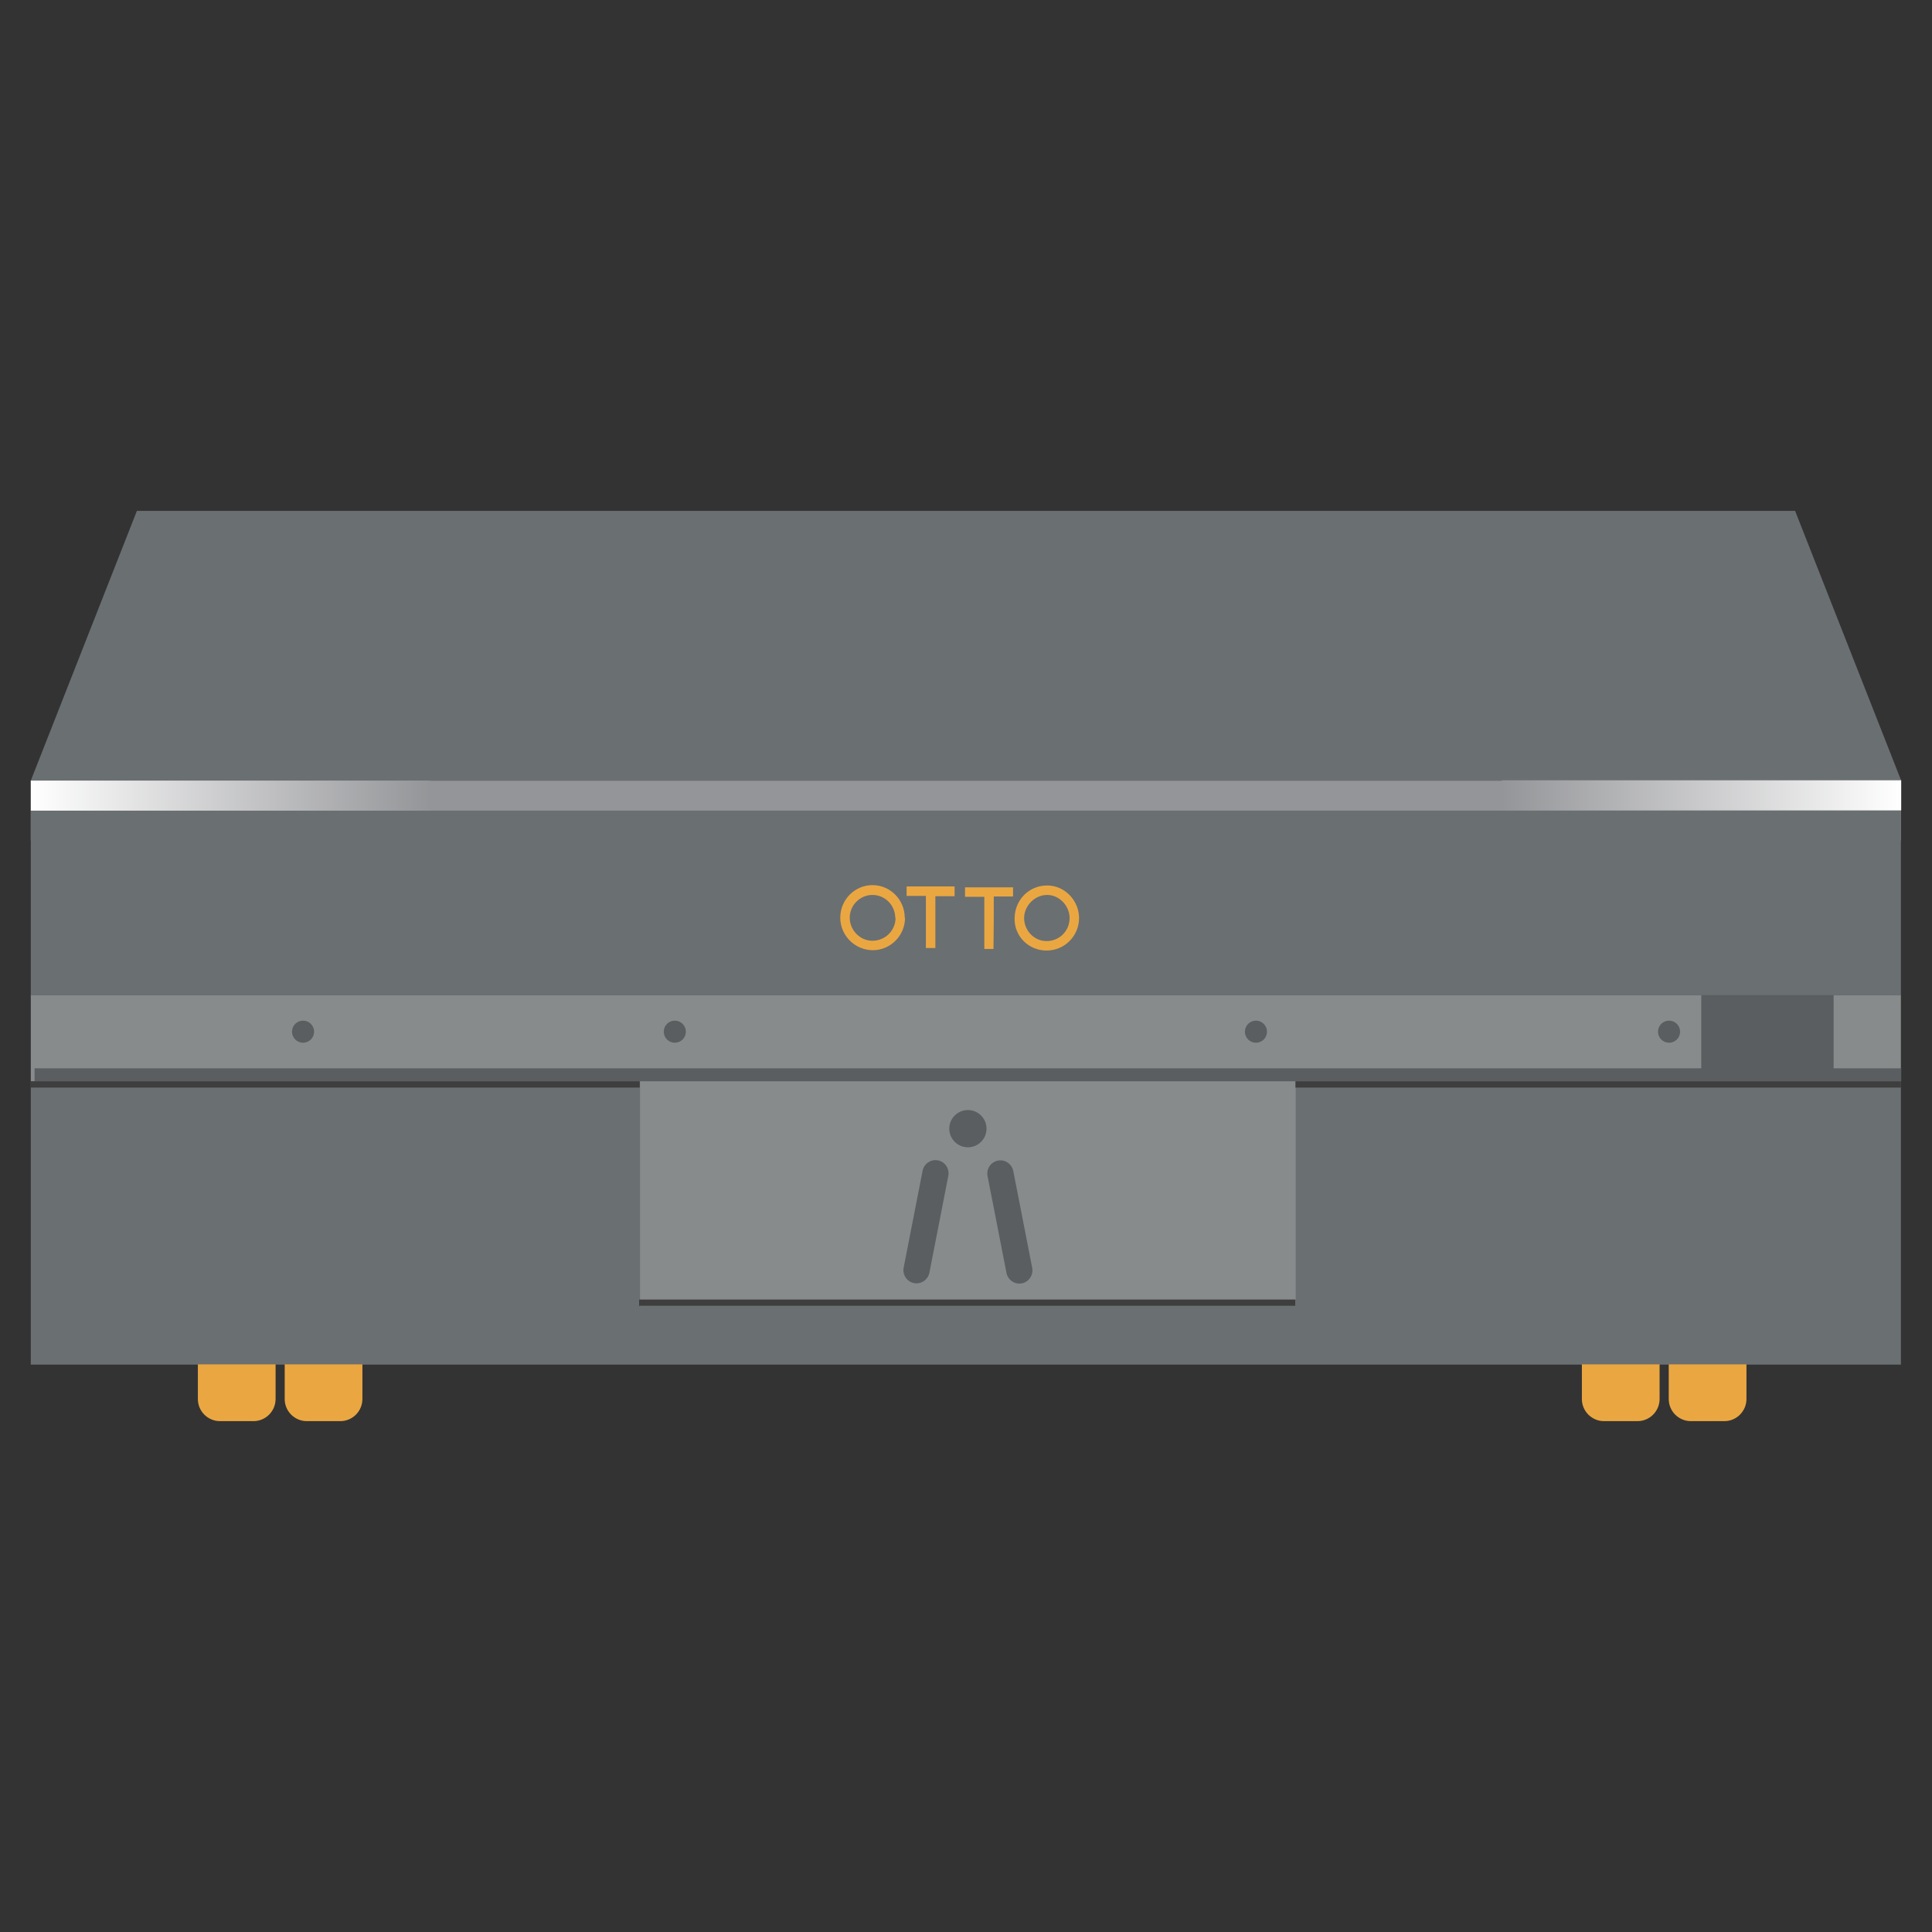 <svg xmlns="http://www.w3.org/2000/svg" xmlns:xlink="http://www.w3.org/1999/xlink" id="Capa_1" data-name="Capa 1" viewBox="0 0 500 500"><rect x="0" y="0" width="500" height="500" fill="#333333" stroke="none"/><defs><style>      .cls-1 {        fill: #888b8c;      }      .cls-2 {        fill: #eaa741;      }      .cls-3 {        fill: #3e3e3e;      }      .cls-4 {        fill: #949598;      }      .cls-5 {        fill: #5a5e60;      }      .cls-6 {        fill: url(#Degradado_sin_nombre);      }      .cls-7 {        fill: url(#Degradado_sin_nombre_2);      }      .cls-8 {        fill: #6a6f72;      }    </style><linearGradient id="Degradado_sin_nombre" data-name="Degradado sin nombre" x1="7.97" y1="296.1" x2="111.37" y2="296.1" gradientTransform="translate(0 502) scale(1 -1)" gradientUnits="userSpaceOnUse"><stop offset="0" stop-color="#fff"></stop><stop offset="1" stop-color="#949598"></stop></linearGradient><linearGradient id="Degradado_sin_nombre_2" data-name="Degradado sin nombre 2" x1="-270.33" y1="1199.01" x2="-166.93" y2="1199.01" gradientTransform="translate(221.7 -993.19) rotate(-180) scale(1 -1)" gradientUnits="userSpaceOnUse"><stop offset="0" stop-color="#fff"></stop><stop offset="1" stop-color="#949598"></stop></linearGradient></defs><rect class="cls-4" x="7.97" y="202.02" width="483.98" height="15.53"></rect><rect class="cls-1" x="7.97" y="257.52" width="483.98" height="22.32"></rect><polygon class="cls-8" points="492.03 202.02 7.97 202.02 35.43 132.21 464.57 132.21 492.03 202.02"></polygon><rect class="cls-8" x="7.97" y="209.78" width="483.98" height="47.82"></rect><rect class="cls-5" x="8.95" y="276.48" width="483.09" height="3.35"></rect><rect class="cls-8" x="7.97" y="279.84" width="483.98" height="73.32"></rect><rect class="cls-1" x="165.64" y="279.84" width="169.69" height="58.12"></rect><g><path class="cls-2" d="M65.68,367.79h-8.75c-3.11,0-5.72-2.53-5.72-5.72v-8.99h20.11v8.99c0,3.11-2.53,5.72-5.72,5.72h.08Z"></path><path class="cls-2" d="M88.15,367.79h-8.75c-3.11,0-5.72-2.53-5.72-5.72v-8.99h20.11v8.99c0,3.11-2.53,5.72-5.72,5.72h.08Z"></path></g><g><path class="cls-2" d="M423.86,367.79h-8.75c-3.11,0-5.72-2.53-5.72-5.72v-8.99h20.11v8.99c0,3.11-2.53,5.72-5.72,5.72h.08Z"></path><path class="cls-2" d="M446.34,367.79h-8.75c-3.11,0-5.72-2.53-5.72-5.72v-8.99h20.11v8.99c0,3.11-2.53,5.72-5.72,5.72h.08Z"></path></g><rect class="cls-5" x="440.29" y="257.52" width="34.25" height="22.32"></rect><rect class="cls-3" x="335.26" y="279.84" width="156.7" height="1.63"></rect><rect class="cls-3" x="7.97" y="279.84" width="157.6" height="1.63"></rect><rect class="cls-3" x="165.4" y="336.32" width="169.86" height="1.63"></rect><g><path class="cls-2" d="M234.22,237.49c0,4.66-3.76,8.42-8.34,8.42s-8.42-3.76-8.42-8.42,3.76-8.42,8.34-8.42,8.34,3.76,8.34,8.42h.08ZM231.69,237.58c0-3.27-2.62-5.97-5.89-5.97s-5.89,2.7-5.89,5.89,2.62,5.97,5.89,5.97,5.97-2.62,5.97-5.97l-.08.08Z"></path><path class="cls-2" d="M279.26,237.58c0,4.66-3.76,8.42-8.42,8.42s-8.42-3.76-8.26-8.42c.08-4.74,3.76-8.42,8.42-8.42s8.26,4.01,8.26,8.42ZM265.04,237.58c0,3.27,2.62,5.97,5.8,5.97,3.35,0,5.97-2.62,5.97-5.97,0-3.11-2.62-5.97-5.8-5.97-3.35,0-5.97,2.94-5.97,5.97Z"></path><path class="cls-2" d="M262.18,229.56v2.45h-4.99c0,4.5,0,8.99-.08,13.57h-2.37v-13.49h-4.99v-2.45h12.51l-.08-.08Z"></path><path class="cls-2" d="M247.14,231.94h-5.07v13.41h-2.45v-13.49h-4.99v-2.45h12.42v2.53h.08Z"></path></g><rect class="cls-6" x="7.97" y="202.02" width="103.4" height="7.77"></rect><rect class="cls-7" x="388.63" y="201.94" width="103.4" height="7.77"></rect><circle class="cls-5" cx="78.43" cy="267" r="2.86"></circle><circle class="cls-5" cx="174.64" cy="267" r="2.86"></circle><circle class="cls-5" cx="325.04" cy="267" r="2.86"></circle><circle class="cls-5" cx="431.95" cy="267" r="2.86"></circle><g><path class="cls-5" d="M242.75,300.3h0c1.84.36,3.03,2.16,2.67,4.02l-4.89,25.03c-.36,1.86-2.15,3.08-3.99,2.72h0c-1.84-.36-3.03-2.16-2.67-4.02l4.89-25.03c.36-1.86,2.15-3.08,3.99-2.72Z"></path><path class="cls-5" d="M264.46,332.13h0c-1.84.36-3.62-.86-3.99-2.72l-4.89-25.03c-.36-1.86.83-3.66,2.67-4.02h0c1.84-.36,3.62.86,3.99,2.72l4.89,25.03c.36,1.86-.83,3.66-2.67,4.02Z"></path></g><circle class="cls-5" cx="250.49" cy="292.1" r="4.82"></circle></svg>